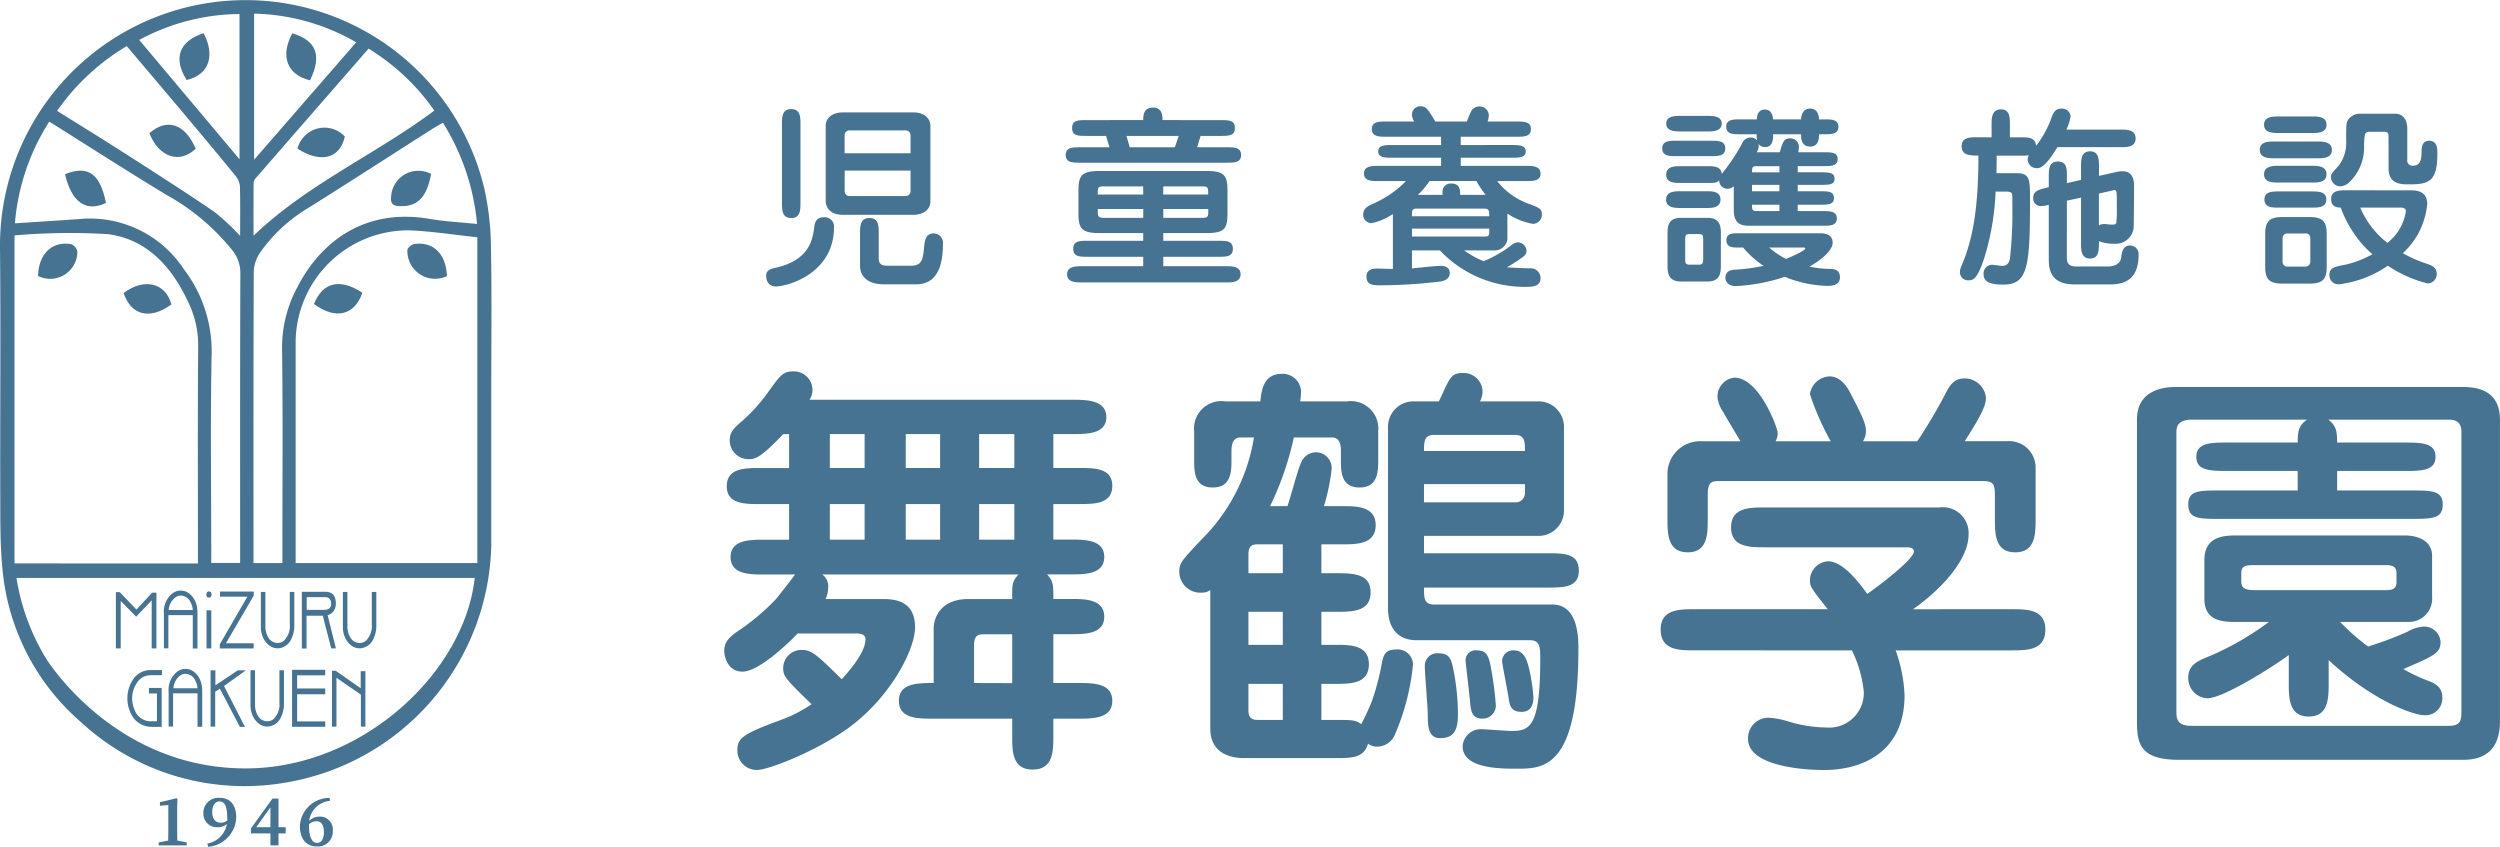 <svg xmlns="http://www.w3.org/2000/svg" width="194.523" height="65.893" viewBox="0 0 194.523 65.893">
  <g id="logo_blue" transform="translate(11483.999 8610.105)">
    <g id="グループ_1681" data-name="グループ 1681" transform="translate(-11752 -8632)">
      <path id="パス_17107" data-name="パス 17107" d="M26.961-17.886h1.98c1.221,0,2.607,0,2.607-1.419,0-1.386-1.386-1.386-2.607-1.386h-1.98v-2.64h1.551c1.023,0,2.574,0,2.574-1.32S29.535-26,28.512-26H7.986a1.347,1.347,0,0,0,.231-.726,1.45,1.45,0,0,0-1.452-1.485c-.825,0-1.023.264-1.947,1.551a13.152,13.152,0,0,1-2.145,2.376c-.66.561-.891.858-.891,1.452a1.45,1.45,0,0,0,1.485,1.452c.5,0,.924-.1,2.673-1.947H6.4v2.64H4.191c-1.254,0-2.64,0-2.64,1.419,0,1.386,1.386,1.386,2.64,1.386H6.4v2.772H4.422c-1.056,0-2.574,0-2.574,1.353s1.518,1.353,2.574,1.353H6.864c-.231.33-1.287,1.683-1.518,1.947a17.583,17.583,0,0,1-3.1,2.574c-.66.495-.891.858-.891,1.419,0,.462.264,1.617,1.419,1.617,1.353,0,3.828-2.475,4.29-2.97H11.55c.66,0,.792.2.792.462,0,.957-1.122,2.31-1.848,3.1C8.679-6.039,8.184-6.534,7.425-6.534A1.424,1.424,0,0,0,5.94-5.115c0,.627.2.858,2.211,2.805A10.871,10.871,0,0,1,5.676-1.056C2.706.033,2.376.363,2.376,1.287A1.507,1.507,0,0,0,3.927,2.805c.858,0,4.983-1.584,7.524-3.6C14.487-3.2,16.2-6.666,16.2-8.283c0-1.749-1.089-2.211-2.442-2.211H9.24a2.223,2.223,0,0,0,.2-.891,1.121,1.121,0,0,0-.462-1.023H24.255c-.5.528-.5.759-.5,1.914h-3.4c-2.376,0-2.706,1.716-2.706,2.277V-3.96c-1.221,0-2.706,0-2.706,1.386s1.485,1.386,2.574,1.386H23.76V.132c0,1.221,0,2.64,1.584,2.64,1.617,0,1.617-1.419,1.617-2.64v-1.32h1.98c1.089,0,2.607,0,2.607-1.386S30.03-3.96,28.941-3.96h-1.98v-3.8h1.386c1.056,0,2.574,0,2.574-1.353,0-1.386-1.518-1.386-2.574-1.386H26.961c0-1.122,0-1.386-.495-1.914h1.881c1.056,0,2.574,0,2.574-1.353s-1.518-1.353-2.574-1.353H26.961ZM18.15-15.114H15.477v-2.772H18.15Zm0-5.577H15.477v-2.64H18.15Zm5.775,5.577H21.186v-2.772h2.739Zm0-5.577H21.186v-2.64h2.739ZM12.276-15.114H9.57v-2.772h2.706Zm0-5.577H9.57v-2.64h2.706ZM20.79-3.96v-2.9c0-.858.33-.891.858-.891H23.76v3.8ZM47.817-14.751h1.617c1.122,0,2.607,0,2.607-1.485s-1.485-1.485-2.607-1.485H48.015a15.567,15.567,0,0,0,.594-2.838,1.222,1.222,0,0,0-1.188-1.353,1.247,1.247,0,0,0-1.188.825c-.231.429-.858,2.838-1.056,3.366H43.824a23.554,23.554,0,0,0,1.848-5.346h2.97c.693,0,.693.792.693,1.056v.66c0,.924,0,2.178,1.452,2.178s1.452-1.287,1.452-2.178v-2.211a2.135,2.135,0,0,0-2.442-2.31h-3.63a5.208,5.208,0,0,0,.066-.792,1.425,1.425,0,0,0-1.485-1.353c-1.452,0-1.584,1.287-1.683,2.145H40.359a2.129,2.129,0,0,0-2.442,2.31v2.211c0,.924,0,2.178,1.452,2.178s1.452-1.287,1.452-2.178v-.66c0-.4.066-1.056.693-1.056H42.57a14.4,14.4,0,0,1-4.092,7.953c-1.551,1.65-1.716,1.815-1.716,2.508a1.634,1.634,0,0,0,1.683,1.617,1.193,1.193,0,0,0,.726-.2V-.429c0,2.277,2.145,2.31,2.673,2.31h7.062c1.386,0,2.211-.033,2.541-1.122a1.12,1.12,0,0,0,.726.231A1.5,1.5,0,0,0,53.559,0a18.02,18.02,0,0,0,1.386-5.412,1.192,1.192,0,0,0-1.32-1.155c-.825,0-.957.4-1.089.99a19.566,19.566,0,0,1-.792,3.036,18.863,18.863,0,0,1-.825,1.782c-.429-.33-.759-.33-2.013-.33H47.817V-3.894h1.089c1.155,0,2.607,0,2.607-1.518S50.061-6.93,48.906-6.93H47.817V-9.5h1.089c1.32,0,2.739,0,2.739-1.518,0-1.485-1.419-1.485-2.739-1.485H47.817Zm7.986.693v-1.353h8.778a1.978,1.978,0,0,0,2.112-1.98v-6.5a1.979,1.979,0,0,0-2.112-1.98H60.159a1.873,1.873,0,0,0,.2-.693,1.474,1.474,0,0,0-1.551-1.518c-.858,0-.99.363-1.617,1.716l-.231.495H55.11A1.978,1.978,0,0,0,53-23.892V-9.768c0,1.32.594,2.475,2.211,2.475h8.844c.792,0,.792.627.792,1.419,0,5.412-.825,5.643-2.277,5.643-.33,0-1.914-.132-2.277-.132A1.41,1.41,0,0,0,58.806.957c0,1.749,2.9,1.749,4.224,1.749,2.046,0,4.785,0,4.785-9.306,0-.825,0-3.465-2.013-3.465H56.628c-.825,0-.825-.462-.825-1.32h9.438c1.452,0,2.607,0,2.607-1.32,0-1.353-1.122-1.353-2.607-1.353ZM44.814-6.93H42.141V-9.5h2.673Zm0-5.577H42.141v-1.452c0-.66.264-.792.726-.792h1.947Zm0,11.418H42.867c-.462,0-.726-.165-.726-.726V-3.894h2.673ZM63.657-19.437v.693a.72.72,0,0,1-.759.726H55.8v-1.419ZM55.8-22.011c0-.66,0-1.254.759-1.254H62.9c.759,0,.759.594.759,1.254ZM59.037-5.676c0,.1.33,2.838.363,3.366.066.528.132,1.122.957,1.122A1.026,1.026,0,0,0,61.38-2.376a26.88,26.88,0,0,0-.4-2.937c-.165-.825-.363-1.188-1.056-1.188A.781.781,0,0,0,59.037-5.676ZM57.057.33c1.089,0,1.386-.627,1.386-1.881a18.028,18.028,0,0,0-.4-3.663c-.165-.759-.4-1.056-1.089-1.056a.972.972,0,0,0-1.089,1.023c0,.561.231,3.2.231,3.828C56.1-.693,56.1.33,57.057.33Zm6.336-2.046c.792,0,.924-.66.924-1.122a13.655,13.655,0,0,0-.4-2.475C63.756-5.907,63.492-6.5,62.8-6.5a.861.861,0,0,0-.924.825c0,.165.429,2.376.5,2.805C62.469-1.98,62.733-1.716,63.393-1.716ZM89.1-6.5a9.635,9.635,0,0,1,.924,3.234A2.7,2.7,0,0,1,87.087-.5a10.271,10.271,0,0,1-3.036-.5A6.547,6.547,0,0,0,82.7-1.254,1.587,1.587,0,0,0,81.015.4c0,2.013,3.96,2.409,5.907,2.409,2.97,0,6.27-1.386,6.27-5.808A11.559,11.559,0,0,0,92.5-6.5h9.009c1.221,0,2.64,0,2.64-1.617,0-1.584-1.419-1.584-2.64-1.584H93.852c2.574-1.815,4.323-4.059,4.323-5.808A2.009,2.009,0,0,0,95.9-17.622H82.335c-1.188,0-2.64,0-2.64,1.551s1.452,1.551,2.64,1.551H93.258c.363,0,.66.033.66.33,0,.561-2.409,2.442-3.63,3.3-1.155-1.65-2.211-2.541-3.036-2.541a1.488,1.488,0,0,0-1.419,1.485c0,.5.132.66,1.386,2.244H76.857c-1.188,0-2.64,0-2.64,1.584,0,1.617,1.452,1.617,2.64,1.617ZM83.16-22.77a1.433,1.433,0,0,0,.165-.627c0-.429-1.452-4.323-3.366-4.323a1.475,1.475,0,0,0-1.32,1.551,2.622,2.622,0,0,0,.462,1.155c.165.33,1.122,1.881,1.32,2.244h-3A2.541,2.541,0,0,0,74.745-20.3v3.531c0,1.188,0,2.64,1.584,2.64,1.551,0,1.551-1.452,1.551-2.64v-1.848c0-1.023.33-1.056.924-1.056h20.46c.825,0,.957.2.957,1.122v1.782c0,1.188,0,2.64,1.584,2.64s1.584-1.452,1.584-2.64v-3.993a2.052,2.052,0,0,0-2.211-2.013h-3.3c.957-1.518,1.65-2.64,1.65-3.366a1.666,1.666,0,0,0-1.683-1.518c-.825,0-1.155.594-1.419,1.089a40.438,40.438,0,0,1-2.244,3.8H89.958a1.5,1.5,0,0,0,.231-.792c0-.594-.33-1.254-1.221-2.97-.231-.462-.759-1.287-1.617-1.287a1.594,1.594,0,0,0-1.518,1.386A20.417,20.417,0,0,0,87.45-22.77Zm49.2,14.058a1.807,1.807,0,0,0,1.881-1.947v-3.2c0-1.122-1.023-1.584-2.145-1.584H119.064c-.957,0-2.541.033-2.541,1.914v3.036c0,1.782,1.551,1.782,2.541,1.782h2.475a22.189,22.189,0,0,1-5.049,2.838c-.561.264-1.221.561-1.221,1.485a1.558,1.558,0,0,0,1.485,1.617c1.188,0,4.95-2.343,6.336-3.366v2.145c0,1.188,0,2.64,1.551,2.64s1.551-1.452,1.551-2.64V-5.742c3.564,3.3,6.7,4.29,7.458,4.29a1.315,1.315,0,0,0,1.386-1.386c0-.858-.627-1.122-1.254-1.353A13.167,13.167,0,0,1,132-5.049c2.409-1.023,2.9-1.254,2.9-2.112a1.276,1.276,0,0,0-1.32-1.188,2.723,2.723,0,0,0-1.254.4A27.24,27.24,0,0,1,129.261-6.8a16.859,16.859,0,0,1-2.178-1.914Zm-1.716-4.422c.231,0,.825,0,.825.561v.693c0,.3,0,.693-.759.693H120.45c-.759,0-1.056-.165-1.056-.66v-.66c0-.594.363-.627,1.056-.627Zm-16.368-13.86c-.924,0-3,.231-3,2.541v23.5c0,1.782.3,2.97,3.3,2.97h21.945c.792,0,3,0,3-3V-24.453c0-2.508-2.145-2.541-3-2.541Zm3.5,8.052c-1.683,0-2.508,0-2.508,1.089,0,1.122.825,1.122,2.508,1.122h14.751c1.716,0,2.541,0,2.541-1.122,0-1.089-.858-1.089-2.541-1.089h-5.676V-20.46h5.115c1.419,0,2.541,0,2.541-1.089,0-1.122-1.122-1.122-2.541-1.122h-5.115c0-.858-.066-1.32-.693-1.782H135.5c.363,0,1.023.033,1.023.957V-1.782c0,.759-.066,1.155-1.023,1.155H115.533c-1.188,0-1.188-.627-1.188-1.122V-23.43c0-.33,0-1.023,1.188-1.023h8.976c-.66.462-.726.924-.726,1.782h-5.346c-1.419,0-2.541,0-2.541,1.122,0,1.089,1.122,1.089,2.541,1.089h5.346v1.518Z" transform="translate(323 79)" fill="#467391"/>
      <path id="パス_17106" data-name="パス 17106" d="M6.585-12.36c-.78,0-1.335.4-1.335,1.035v5.9c0,.3.21,1.035,1.335,1.035H12.06c.78,0,1.335-.405,1.335-1.035v-5.9c0-.435-.33-1.035-1.335-1.035ZM6.72-9.18v-1.38a.377.377,0,0,1,.375-.4H11.46a.382.382,0,0,1,.39.4v1.38Zm5.13,1.35v1.56a.387.387,0,0,1-.39.42H7.1a.373.373,0,0,1-.375-.42V-7.83ZM.615.33c0,.825.645.855.72.855.96,0,4.56-1.005,4.56-4.62A.725.725,0,0,0,5.1-4.2c-.66,0-.72.54-.75.81-.12,1.02-.45,2.55-3,3.12C1.08-.21.615-.12.615.33Zm2.67-11.76c0-.555,0-1.185-.72-1.185s-.72.63-.72,1.185v6.09c0,.57,0,1.2.72,1.2s.72-.63.72-1.2Zm6.09,8.49c0-.555,0-1.2-.72-1.2-.735,0-.735.645-.735,1.2V-.39c0,.375.18,1.41,1.89,1.41h2.46c1.755,0,2.1-1.635,2.1-3.15a.725.725,0,0,0-.72-.81c-.645,0-.69.57-.75,1.11-.09.93-.165,1.4-1.035,1.4H10.11c-.3,0-.735,0-.735-.555Zm22.14-.03h3.36c1.4,0,1.635-.33,1.635-1.53V-6.27c0-1.185-.24-1.53-1.635-1.53h-8.31c-1.4,0-1.65.345-1.65,1.53V-4.5c0,1.185.255,1.53,1.65,1.53h3.39v.6h-4.29c-.66,0-1.155,0-1.155.63,0,.615.5.615,1.155.615h4.29V-.39H25.2c-.48,0-1.17,0-1.17.63s.69.63,1.17.63H36.465c.36,0,1.065,0,1.065-.63s-.7-.63-1.065-.63h-4.95v-.735H35.76c.66,0,1.17,0,1.17-.615,0-.63-.51-.63-1.17-.63H31.515Zm0-3.63H34.59c.42,0,.42.12.42.63h-3.5Zm-1.56.63h-3.54c0-.51,0-.63.435-.63h3.1Zm1.56,1.125h3.5v.255c0,.285-.03.435-.42.435H31.515Zm-1.56.69h-3.1c-.405,0-.435-.15-.435-.435v-.255h3.54Zm1.5-7.605c0-.33-.015-.975-.75-.975s-.75.645-.75.975H25.59c-.7,0-1.17,0-1.17.615s.465.615,1.17.615h1.47l.27.885H25.08c-.63,0-1.155,0-1.155.6s.525.6,1.155.6H36.4c.645,0,1.17,0,1.17-.6s-.525-.6-1.17-.6h-2.25l.27-.885H35.9c.72,0,1.185,0,1.185-.615s-.465-.615-1.185-.615Zm1.26,1.23-.3.885h-3.51l-.255-.885ZM57.24-1.62a.994.994,0,0,0,1.05-.885v-1.98a5.2,5.2,0,0,0,1.995.8.723.723,0,0,0,.69-.72c0-.45-.195-.525-.93-.81a5.444,5.444,0,0,1-2.55-1.8h2.22c.555,0,1.155,0,1.155-.585s-.615-.6-1.17-.6H54.66v-.63h3.915c.6,0,1.14,0,1.14-.495s-.555-.495-1.14-.495H54.66v-.645h4.305c.615,0,1.155,0,1.155-.6,0-.585-.54-.585-1.155-.585h-2.22a1.42,1.42,0,0,0,.1-.48.707.707,0,0,0-.735-.69.717.717,0,0,0-.675.45c-.06.105-.255.615-.3.72H52.68c-.6-1.035-.765-1.185-1.14-1.185a.644.644,0,0,0-.675.66.942.942,0,0,0,.18.525h-2.13c-.63,0-1.17,0-1.17.585,0,.6.54.6,1.17.6H53.13v.645H49.38c-.6,0-1.14,0-1.14.495s.555.495,1.14.495h3.75v.63H48.285c-.555,0-1.155.015-1.155.6s.6.585,1.155.585H50.4A8.179,8.179,0,0,1,47.715-5.2c-.24.12-.645.315-.645.78a.65.65,0,0,0,.69.675,4.952,4.952,0,0,0,1.62-.705V-.18c-.195,0-1.08-.03-1.245-.03-.21,0-.81.015-.81.63,0,.675.555.675,1.095.675A39.486,39.486,0,0,0,52.98.81c.165-.015.825-.1.825-.66s-.54-.57-.69-.57c-.36,0-1.935.165-2.25.2V-1.62H53.04a9.064,9.064,0,0,0,6.69,2.835c.525,0,1.14-.03,1.14-.69A.767.767,0,0,0,60-.225c-.825-.03-1.47-.045-1.755-.09A9.35,9.35,0,0,0,59.34-1c.33-.21.435-.36.435-.585a.678.678,0,0,0-.675-.66c-.075,0-.225,0-.585.285A9.623,9.623,0,0,1,56.445-.78a7.125,7.125,0,0,1-1.515-.84ZM50.865-4.275c0-.435,0-.6.345-.6h5.22c.4,0,.45.09.45.6Zm6.015.96c0,.6,0,.615-.465.615h-5.55v-.615ZM55.875-7.02a8.417,8.417,0,0,0,.72,1.08h-1.98c0-.36,0-.885-.7-.885a.627.627,0,0,0-.675.63v.255h-1.92a6.454,6.454,0,0,0,.915-1.08Zm21.81-2.235a.909.909,0,0,0,.15-.645.633.633,0,0,0,.5.24c.63,0,.63-.66.63-1h2.175c0,.285,0,.96.705.96.69,0,.69-.675.69-.96h.51c.435,0,1,0,1-.585,0-.57-.57-.57-1-.57h-.51c0-.165-.03-.84-.69-.84s-.69.675-.705.84H78.96c-.03-.42-.195-.765-.63-.765-.585,0-.615.54-.63.765H76.335c-.45,0-1.02,0-1.02.57,0,.585.57.585,1.02.585h1.35v.06a1.6,1.6,0,0,0,.045.435.647.647,0,0,0-.525-.24.719.719,0,0,0-.66.48A15.286,15.286,0,0,1,74.97-7.575c-.06-.6-.63-.6-1.17-.6H71.835c-.525,0-1.185,0-1.185.66s.675.645,1.185.645H73.8c.63,0,.75,0,.975-.195a.626.626,0,0,0,.63.645.7.7,0,0,0,.5-.195v1.86c0,1.185.735,1.215,1.245,1.215H82.8c.585,0,1.125,0,1.125-.57s-.54-.57-1.125-.57H80.88v-.495h1.665c.69,0,1.155,0,1.155-.525s-.45-.525-1.155-.525H80.88V-6.72h1.71c.735,0,1.155,0,1.155-.48S83.34-7.7,82.59-7.7H80.88v-.48h1.935c.69,0,1.17,0,1.17-.555,0-.525-.48-.525-1.17-.525h-1.89a2.558,2.558,0,0,0,.045-.42.645.645,0,0,0-.66-.66c-.51,0-.585.27-.825,1.08Zm-.36,2.535h2.13v.495h-2.13Zm.405,2.04c-.405,0-.405-.12-.405-.495h2.13v.495Zm1.725-3.495v.48h-2.13c0-.405.03-.48.36-.48Zm-3.24,5.22c-.36,0-.885,0-.885.54,0,.57.525.57.885.57h.42A7.113,7.113,0,0,0,78.225-.42a14.38,14.38,0,0,1-2.25.3c-.21.015-.72.06-.72.63,0,.285.21.645.81.645a14.347,14.347,0,0,0,3.81-.72,9.372,9.372,0,0,0,3.27.705c.39,0,1.02-.03,1.02-.675,0-.615-.5-.63-.69-.645A8.513,8.513,0,0,1,81.78-.36C82.605-.8,83.6-1.59,83.6-2.22c0-.735-.795-.735-.975-.735Zm5.1,1.11c.06,0,.15,0,.15.075,0,.18-1.2.69-1.5.81a6.263,6.263,0,0,1-1.305-.885Zm-9.5-2.31c-.9,0-1.065.495-1.065,1.185V-.39C70.755.255,70.89.8,71.82.8h2.01C74.73.8,74.9.3,74.9-.39V-2.97c0-.645-.135-1.185-1.065-1.185Zm1.335,1.26c.315,0,.375.075.375.42v1.53c0,.36-.075.435-.375.435H72.5c-.315,0-.375-.075-.375-.435v-1.53c0-.36.06-.42.375-.42Zm.645-7.98c.465,0,1.17,0,1.17-.615,0-.6-.705-.6-1.17-.6H71.835c-.48,0-1.185,0-1.185.6,0,.615.705.615,1.185.615Zm-2.3.72c-.6,0-1.155,0-1.155.6s.555.6,1.155.6h2.58c.6,0,1.17,0,1.17-.6s-.555-.6-1.17-.6Zm.33,3.93c-.51,0-1.185,0-1.185.645s.675.66,1.185.66h1.86c.51,0,1.185,0,1.185-.66s-.675-.645-1.185-.645Zm30,.735,1.1-.24v3.54c0,.525,0,1.2.705,1.2.69,0,.69-.63.69-1.35a3.067,3.067,0,0,0,1.2.2,1.4,1.4,0,0,0,1.5-1.26c.015-.21.03-2.58.03-3.105,0-.45,0-1.275-.915-1.275a2.443,2.443,0,0,0-.54.075l-1.275.285V-8.13c0-.54,0-1.2-.69-1.2-.705,0-.705.66-.705,1.2v1.02l-1.1.255V-7.35c0-.645,0-1.185-.72-1.185-.69,0-.69.645-.69,1.185v.81c-.81.2-1.215.285-1.215.855a.589.589,0,0,0,.57.615,2.391,2.391,0,0,0,.645-.1v4.29c0,1.02.36,1.905,2.025,1.905h2.76c.96,0,2.205-.27,2.205-2.31a.677.677,0,0,0-.675-.72c-.57,0-.645.615-.675.9-.075.735-.9.735-1.1.735h-2.385c-.75,0-.75-.405-.75-.84Zm2.49-.555.87-.195c.075-.015.255-.06.345-.075.075-.015.15.09.165.24.015.2.015,1.08.015,1.32a6.862,6.862,0,0,1-.045.99c-.045.135-.105.135-.435.135-.06,0-.42-.045-.495-.045a.691.691,0,0,0-.42.12Zm-9.48-4.38c-.54,0-1.2,0-1.2.705s.63.72,1.305.72c0,4.035-.42,6.45-1.275,8.49a1.344,1.344,0,0,0-.165.6.631.631,0,0,0,.675.615c.4,0,.675-.165,1.17-1.575a19.94,19.94,0,0,0,.93-5.325h.87a.615.615,0,0,1,.36.09c.075.075.075.18.075.915A32.667,32.667,0,0,1,97.395-1c-.045.225-.135.585-.615.585-.12,0-.675-.09-.795-.09a.683.683,0,0,0-.645.735c0,.51.36.81,1.515.81,1.92,0,2.1-1.32,2.1-6.57,0-1.62,0-2.1-1.05-2.1h-1.56c.015-.78.015-1.14.015-1.365h1.875a3.039,3.039,0,0,0,.63-.03.555.555,0,0,0-.09.315.693.693,0,0,0,.75.69c.51,0,1.08-.855,1.56-1.635h4.9c.525,0,1.185,0,1.185-.675,0-.69-.66-.69-1.185-.69h-4.2a4.235,4.235,0,0,0,.33-1.02.659.659,0,0,0-.705-.615c-.465,0-.615.27-.765.66a8.005,8.005,0,0,1-1.215,2.235c-.075-.66-.585-.66-1.2-.66h-.84v-.99c0-.54,0-1.185-.69-1.185-.735,0-.735.7-.735,1.185v.99ZM123.585-6.3c-.54,0-1.2,0-1.2.675,0,.645.465.66.75.675a8.8,8.8,0,0,0,2.46,3.63,8.023,8.023,0,0,1-2.055.8c-.93.18-1.29.24-1.29.84a.7.7,0,0,0,.795.69,8.488,8.488,0,0,0,3.75-1.44,9.841,9.841,0,0,0,3.1,1.38A.724.724,0,0,0,130.6.2c0-.5-.39-.645-.675-.75a10.383,10.383,0,0,1-1.965-.855,5.878,5.878,0,0,0,1.9-3.84c0-1.05-.945-1.05-1.3-1.05ZM127.8-4.95c.1,0,.4,0,.4.285a3.831,3.831,0,0,1-1.44,2.46A6.942,6.942,0,0,1,124.65-4.95Zm-9.45-1.26c-.54,0-1.155,0-1.155.63s.615.63,1.155.63h2.505c.525,0,1.155,0,1.155-.63s-.63-.63-1.155-.63Zm2.4,7.17c1.05,0,1.29-.42,1.29-1.32V-2.88c0-.9-.24-1.335-1.29-1.335h-2.205c-1.035,0-1.29.435-1.29,1.335V-.36c0,.9.255,1.32,1.29,1.32Zm-.36-3.9a.342.342,0,0,1,.375.36V-.72a.377.377,0,0,1-.375.36h-1.41a.368.368,0,0,1-.375-.36V-2.58a.359.359,0,0,1,.375-.36Zm-2.04-9.105c-.48,0-1.185,0-1.185.645s.69.645,1.185.645h2.505c.48,0,1.17,0,1.17-.645s-.69-.645-1.17-.645Zm-.33,1.95c-.495,0-1.185,0-1.185.645,0,.66.69.66,1.185.66h3.24c.495,0,1.185,0,1.185-.645s-.675-.66-1.185-.66Zm.33,1.89c-.495,0-1.185.015-1.185.66s.675.645,1.185.645h2.49c.51,0,1.185,0,1.185-.645s-.675-.66-1.185-.66Zm8.505.2c0,1.245.99,1.245,1.575,1.245,1.5,0,2.22-.165,2.22-2.355,0-.465,0-1.035-.66-1.035-.57,0-.57.615-.57.9,0,.645-.15,1.035-.66,1.035a.4.4,0,0,1-.45-.465V-11.07c0-.93-.51-1.185-.945-1.185H124.68a1.1,1.1,0,0,0-.99.495c-.135.24-.135.375-.135,1.6a2.969,2.969,0,0,1-.585,1.95c-.555.615-.6.66-.6.885a.743.743,0,0,0,.7.72,1.091,1.091,0,0,0,.66-.255,3.744,3.744,0,0,0,1.215-3c.045-.885.045-.99.48-.99h1.08c.345,0,.345.165.345.39Z" transform="translate(327 43)" fill="#467391"/>
    </g>
    <g id="グループ_1682" data-name="グループ 1682" transform="translate(-11752 -8632)">
      <path id="パス_3393" data-name="パス 3393" d="M145.633,166.284q0,5.92,0,11.84a19.145,19.145,0,0,1-15.677,18.351,18.764,18.764,0,0,1-16.266-4.663,17.86,17.86,0,0,1-6.08-11.8c-.194-1.882-.174-3.79-.18-5.687-.02-6.424.042-12.848-.019-19.272a19.105,19.105,0,0,1,37.677-4.77,22.055,22.055,0,0,1,.523,4.684C145.682,158.736,145.633,162.511,145.633,166.284Zm-22.823,13.2v-1.01c0-5.3-.024-10.6.019-15.9a7.636,7.636,0,0,0-.722-3.317c-1.275-2.777-3.192-5-6.323-5.4a49.429,49.429,0,0,0-7.246.1v25.522ZM144.551,154.1c-1.812-.19-3.548-.466-5.292-.537a8.763,8.763,0,0,0-8.845,8.563q0,8.212,0,16.425v.9h14.138Zm-35.982-1.084c1.734-.114,3.335-.212,4.936-.325a8.754,8.754,0,0,1,8.219,3.909,10.513,10.513,0,0,1,2.156,6.466c-.112,5.153-.034,10.311-.034,15.467v.906h2.248v-1.013c0-7.172-.011-14.344.017-21.517a2.786,2.786,0,0,0-.629-1.8,17.388,17.388,0,0,0-5.108-4.3c-3.056-1.846-6.059-3.781-9.131-5.707A17.279,17.279,0,0,0,108.569,153.019Zm33.306-7.828c-.323.188-.619.348-.9.528-3.217,2.051-6.418,4.127-9.653,6.149a12.216,12.216,0,0,0-3.687,3.449,2.823,2.823,0,0,0-.481,1.489c-.03,7.232-.021,14.464-.021,21.7v.951h2.248v-.992c0-5.244.046-10.488-.026-15.731a9.86,9.86,0,0,1,1.2-4.758c1.906-3.711,5.413-6.14,10.286-5.3,1.2.208,2.432.263,3.689.393A17.974,17.974,0,0,0,141.875,145.191Zm-30.025-.922c1.85,1.158,3.607,2.238,5.343,3.351,2.312,1.484,4.629,2.963,6.9,4.512a17.841,17.841,0,0,1,2,1.866c0-1.334.021-2.6-.016-3.865a1.482,1.482,0,0,0-.349-.817c-1.346-1.647-2.711-3.279-4.079-4.907-1.457-1.734-2.923-3.458-4.379-5.179A17.543,17.543,0,0,0,111.851,144.269Zm24.24-4.845c-2.941,3.375-5.845,6.706-8.745,10.04a.674.674,0,0,0-.2.361c-.014,1.388-.009,2.775-.009,4.162,4.2-4.03,9.491-6.319,14.069-9.741A17.261,17.261,0,0,0,136.091,139.424Zm-8.909,8.648,7.946-9.138a16.575,16.575,0,0,0-7.946-2.229Zm-8.94-9.322,7.805,9.288V136.732A16.6,16.6,0,0,0,118.242,138.75Zm26.106,41.859H108.69a17.174,17.174,0,0,0,2.4,6.428c1.383,2.035,6.532,8.4,15.433,8.395C135.573,195.432,143.53,188,144.348,180.609Z" transform="translate(160.592 -113.745)" fill="#467391"/>
      <g id="グループ_189" data-name="グループ 189" transform="translate(280.349 83.979)">
        <path id="パス_3389" data-name="パス 3389" d="M154.7,365.98v.232H152.52v-.232l.77-.15h.663Zm-.8-3.438.079.057-.022.808v1.619c0,.39.006.792.017,1.186h-.722c.011-.394.017-.8.017-1.186v-1.954l-.653.056v-.278Z" transform="translate(-152.52 -362.516)" fill="#467391"/>
        <path id="パス_3390" data-name="パス 3390" d="M166.587,364.376a.79.79,0,0,0,.636-.3l.1.066a1.033,1.033,0,0,1-.976.586,1.046,1.046,0,0,1-1.111-1.1,1.166,1.166,0,0,1,1.273-1.187c.818,0,1.283.572,1.283,1.5a2.372,2.372,0,0,1-2.19,2.31l-.057-.251a1.889,1.889,0,0,0,1.543-2.048c0-.909-.233-1.236-.587-1.236-.311,0-.576.267-.576.85C165.93,364.117,166.206,364.376,166.587,364.376Z" transform="translate(-161.759 -362.446)" fill="#467391"/>
        <path id="パス_3391" data-name="パス 3391" d="M178.768,365.345v-.4l1.667-2.31h.471v3.644h-.63v-3.21h.177l-1.369,1.918-.045-.126h2.424v.485Z" transform="translate(-171.583 -362.582)" fill="#467391"/>
        <path id="パス_3392" data-name="パス 3392" d="M194.527,365.1c0-.571-.216-.837-.575-.837a.828.828,0,0,0-.676.34l-.109-.071a1.123,1.123,0,0,1,1.01-.63.99.99,0,0,1,1.038,1.1,1.144,1.144,0,0,1-1.233,1.222c-.811,0-1.323-.57-1.323-1.579a2.3,2.3,0,0,1,2.306-2.2l.034.229a1.808,1.808,0,0,0-1.636,1.865c0,.988.25,1.406.627,1.406C194.314,365.946,194.527,365.68,194.527,365.1Z" transform="translate(-181.672 -362.446)" fill="#467391"/>
      </g>
      <g id="グループ_192" data-name="グループ 192" transform="translate(270.961 24.479)">
        <g id="グループ_190" data-name="グループ 190" transform="translate(0 0)">
          <path id="パス_3394" data-name="パス 3394" d="M118.225,207.422c.045-1.712,1.092-2.726,2.57-2.476a.777.777,0,0,1,.49.573A2.115,2.115,0,0,1,118.225,207.422Z" transform="translate(-118.225 -188.533)" fill="#467391"/>
          <path id="パス_3395" data-name="パス 3395" d="M146.276,217.987c-1.656,1.217-3.136.864-3.714-.884C144.134,215.9,145.838,216.3,146.276,217.987Z" transform="translate(-135.9 -196.884)" fill="#467391"/>
          <path id="パス_3396" data-name="パス 3396" d="M226.288,207.432a2.154,2.154,0,0,1-3.075-2.02c0-.161.319-.441.52-.471C225.212,204.713,226.234,205.712,226.288,207.432Z" transform="translate(-194.474 -188.533)" fill="#467391"/>
          <path id="パス_3397" data-name="パス 3397" d="M200.415,217.062c-.618,1.785-2.085,2.109-3.768.883C197.337,216.241,198.661,215.917,200.415,217.062Z" transform="translate(-175.18 -196.87)" fill="#467391"/>
          <path id="パス_3398" data-name="パス 3398" d="M129.082,186.664c-1.54.748-2.686-.057-3.186-2.237C127.682,183.713,128.62,184.371,129.082,186.664Z" transform="translate(-123.796 -173.459)" fill="#467391"/>
          <path id="パス_3399" data-name="パス 3399" d="M221.67,184.566c-.345,1.865-1.092,2.577-2.5,2.5-.557-.029-.666-.27-.607-.762A2.118,2.118,0,0,1,221.67,184.566Z" transform="translate(-191.087 -173.614)" fill="#467391"/>
          <path id="パス_3400" data-name="パス 3400" d="M149.869,171.758c1.377-1.206,2.771-.739,3.607,1.208C152.213,174.168,150.612,173.632,149.869,171.758Z" transform="translate(-141.207 -163.977)" fill="#467391"/>
          <path id="パス_3401" data-name="パス 3401" d="M195.659,172.71c-.363,1.716-1.892,2.108-3.679.942A2.163,2.163,0,0,1,195.659,172.71Z" transform="translate(-171.791 -164.672)" fill="#467391"/>
          <path id="パス_3402" data-name="パス 3402" d="M190.644,148.772c-1.794-.432-2.343-1.888-1.38-3.658C191.142,145.674,191.578,146.831,190.644,148.772Z" transform="translate(-169.478 -145.106)" fill="#467391"/>
          <path id="パス_3403" data-name="パス 3403" d="M160.308,145.086c.935,1.774.391,3.245-1.316,3.641C157.918,147.055,158.393,145.693,160.308,145.086Z" transform="translate(-147.424 -145.086)" fill="#467391"/>
        </g>
        <g id="グループ_191" data-name="グループ 191" transform="translate(6.056 43.376)">
          <path id="パス_3404" data-name="パス 3404" d="M143.137,308.346v-3.74l-1.21,1.273-1.2-1.228v3.695h-.377v-4.377h.3l1.3,1.353,1.225-1.316h.331v4.34Z" transform="translate(-140.35 -303.853)" fill="#467391"/>
          <path id="パス_3405" data-name="パス 3405" d="M156.244,308.051v-2.6h-1.9v2.583h-.347v-2.705a1.815,1.815,0,0,1,.647-1.556,1.073,1.073,0,0,1,1.428.088,1.59,1.59,0,0,1,.438.705,2.229,2.229,0,0,1,.1.659v2.821Zm-.149-3.544a.887.887,0,0,0-.79-.581.738.738,0,0,0-.468.189,1.281,1.281,0,0,0-.319.4,1.331,1.331,0,0,0-.149.538h1.875A1.375,1.375,0,0,0,156.1,304.508Z" transform="translate(-150.26 -303.547)" fill="#467391"/>
          <path id="パス_3406" data-name="パス 3406" d="M166.268,304.246q-.194,0-.194-.231a.361.361,0,0,1,.042-.167.2.2,0,0,1,.152-.079q.207,0,.207.246Q166.475,304.246,166.268,304.246Zm-.182,3.954v-2.96h.371v2.96Z" transform="translate(-159.032 -303.708)" fill="#467391"/>
          <path id="パス_3407" data-name="パス 3407" d="M170.369,307.827h2.156v.4h-2.632V307.9l2.146-3.7h-2.13v-.4h2.623v.318Z" transform="translate(-161.806 -303.733)" fill="#467391"/>
          <path id="パス_3408" data-name="パス 3408" d="M183.875,307.709a1.218,1.218,0,0,1-.985.6,1.108,1.108,0,0,1-.775-.316,1.666,1.666,0,0,1-.447-.705,2.108,2.108,0,0,1-.1-.678v-2.69h.353v2.637a1.658,1.658,0,0,0,.249.943.822.822,0,0,0,.714.389.74.74,0,0,0,.5-.195,1.621,1.621,0,0,0,.435-1.28v-2.494h.353v2.513A2.438,2.438,0,0,1,183.875,307.709Z" transform="translate(-170.287 -303.822)" fill="#467391"/>
          <path id="パス_3409" data-name="パス 3409" d="M195.758,305.207a.794.794,0,0,1-.553.468l.647,2.59h-.367l-.655-2.544h-1.264v2.556H193.2v-4.419h1.827q.82,0,.82.927A1.029,1.029,0,0,1,195.758,305.207Zm-.763-.93h-1.416v.988H194.9q.581,0,.581-.466Q195.478,304.277,195,304.277Z" transform="translate(-178.73 -303.773)" fill="#467391"/>
          <path id="パス_3410" data-name="パス 3410" d="M207.19,307.709a1.217,1.217,0,0,1-.985.6,1.108,1.108,0,0,1-.775-.316,1.671,1.671,0,0,1-.447-.705,2.108,2.108,0,0,1-.1-.678v-2.69h.353v2.637a1.658,1.658,0,0,0,.249.943.822.822,0,0,0,.714.389.74.74,0,0,0,.5-.195,1.622,1.622,0,0,0,.434-1.28v-2.494h.353v2.513A2.436,2.436,0,0,1,207.19,307.709Z" transform="translate(-187.22 -303.822)" fill="#467391"/>
          <path id="パス_3411" data-name="パス 3411" d="M145.413,326.5a1.241,1.241,0,0,0-1.067.614,2.112,2.112,0,0,0-.359,1.2,2.337,2.337,0,0,0,.189.875,1.334,1.334,0,0,0,1.34.893h.4v-2.164h-.623v-.432h.994v3.03h-.723a1.769,1.769,0,0,1-1.438-.647,2.67,2.67,0,0,1-.039-3.085,1.631,1.631,0,0,1,1.371-.687h.848v.4Z" transform="translate(-142.721 -319.921)" fill="#467391"/>
          <path id="パス_3412" data-name="パス 3412" d="M157.587,330.285v-2.6h-1.9v2.583h-.347v-2.7a1.814,1.814,0,0,1,.647-1.556,1.079,1.079,0,0,1,.662-.231,1.092,1.092,0,0,1,.766.319,1.589,1.589,0,0,1,.438.705,2.229,2.229,0,0,1,.1.659v2.82Zm-.149-3.544a.887.887,0,0,0-.79-.581.738.738,0,0,0-.468.188,1.288,1.288,0,0,0-.319.4,1.329,1.329,0,0,0-.149.538h1.875A1.378,1.378,0,0,0,157.438,326.742Z" transform="translate(-151.235 -319.695)" fill="#467391"/>
          <path id="パス_3413" data-name="パス 3413" d="M169.552,330.6l-1.557-2.974-.364.24v2.709h-.359V326.2h.374v1.167l1.741-1.167h.629l-1.7,1.216,1.63,3.185Z" transform="translate(-159.903 -320.001)" fill="#467391"/>
          <path id="パス_3414" data-name="パス 3414" d="M180.934,329.943a1.217,1.217,0,0,1-.985.6,1.109,1.109,0,0,1-.775-.316,1.667,1.667,0,0,1-.447-.705,2.116,2.116,0,0,1-.1-.678v-2.69h.353V328.8a1.657,1.657,0,0,0,.249.943.822.822,0,0,0,.714.389.74.74,0,0,0,.5-.195,1.622,1.622,0,0,0,.435-1.281v-2.494h.353v2.513A2.437,2.437,0,0,1,180.934,329.943Z" transform="translate(-168.152 -319.969)" fill="#467391"/>
          <path id="パス_3415" data-name="パス 3415" d="M190.431,330.47v-4.434h2.58v.429h-2.186v1.024h2.186v.45h-2.186v2.112h2.186v.419Z" transform="translate(-176.722 -319.88)" fill="#467391"/>
          <path id="パス_3416" data-name="パス 3416" d="M204.035,330.644v-2.49l-1.9-1.309v3.8h-.347v-4.352h.282l1.951,1.368v-1.331h.365v4.316Z" transform="translate(-184.971 -320.066)" fill="#467391"/>
        </g>
      </g>
    </g>
  </g>
</svg>
